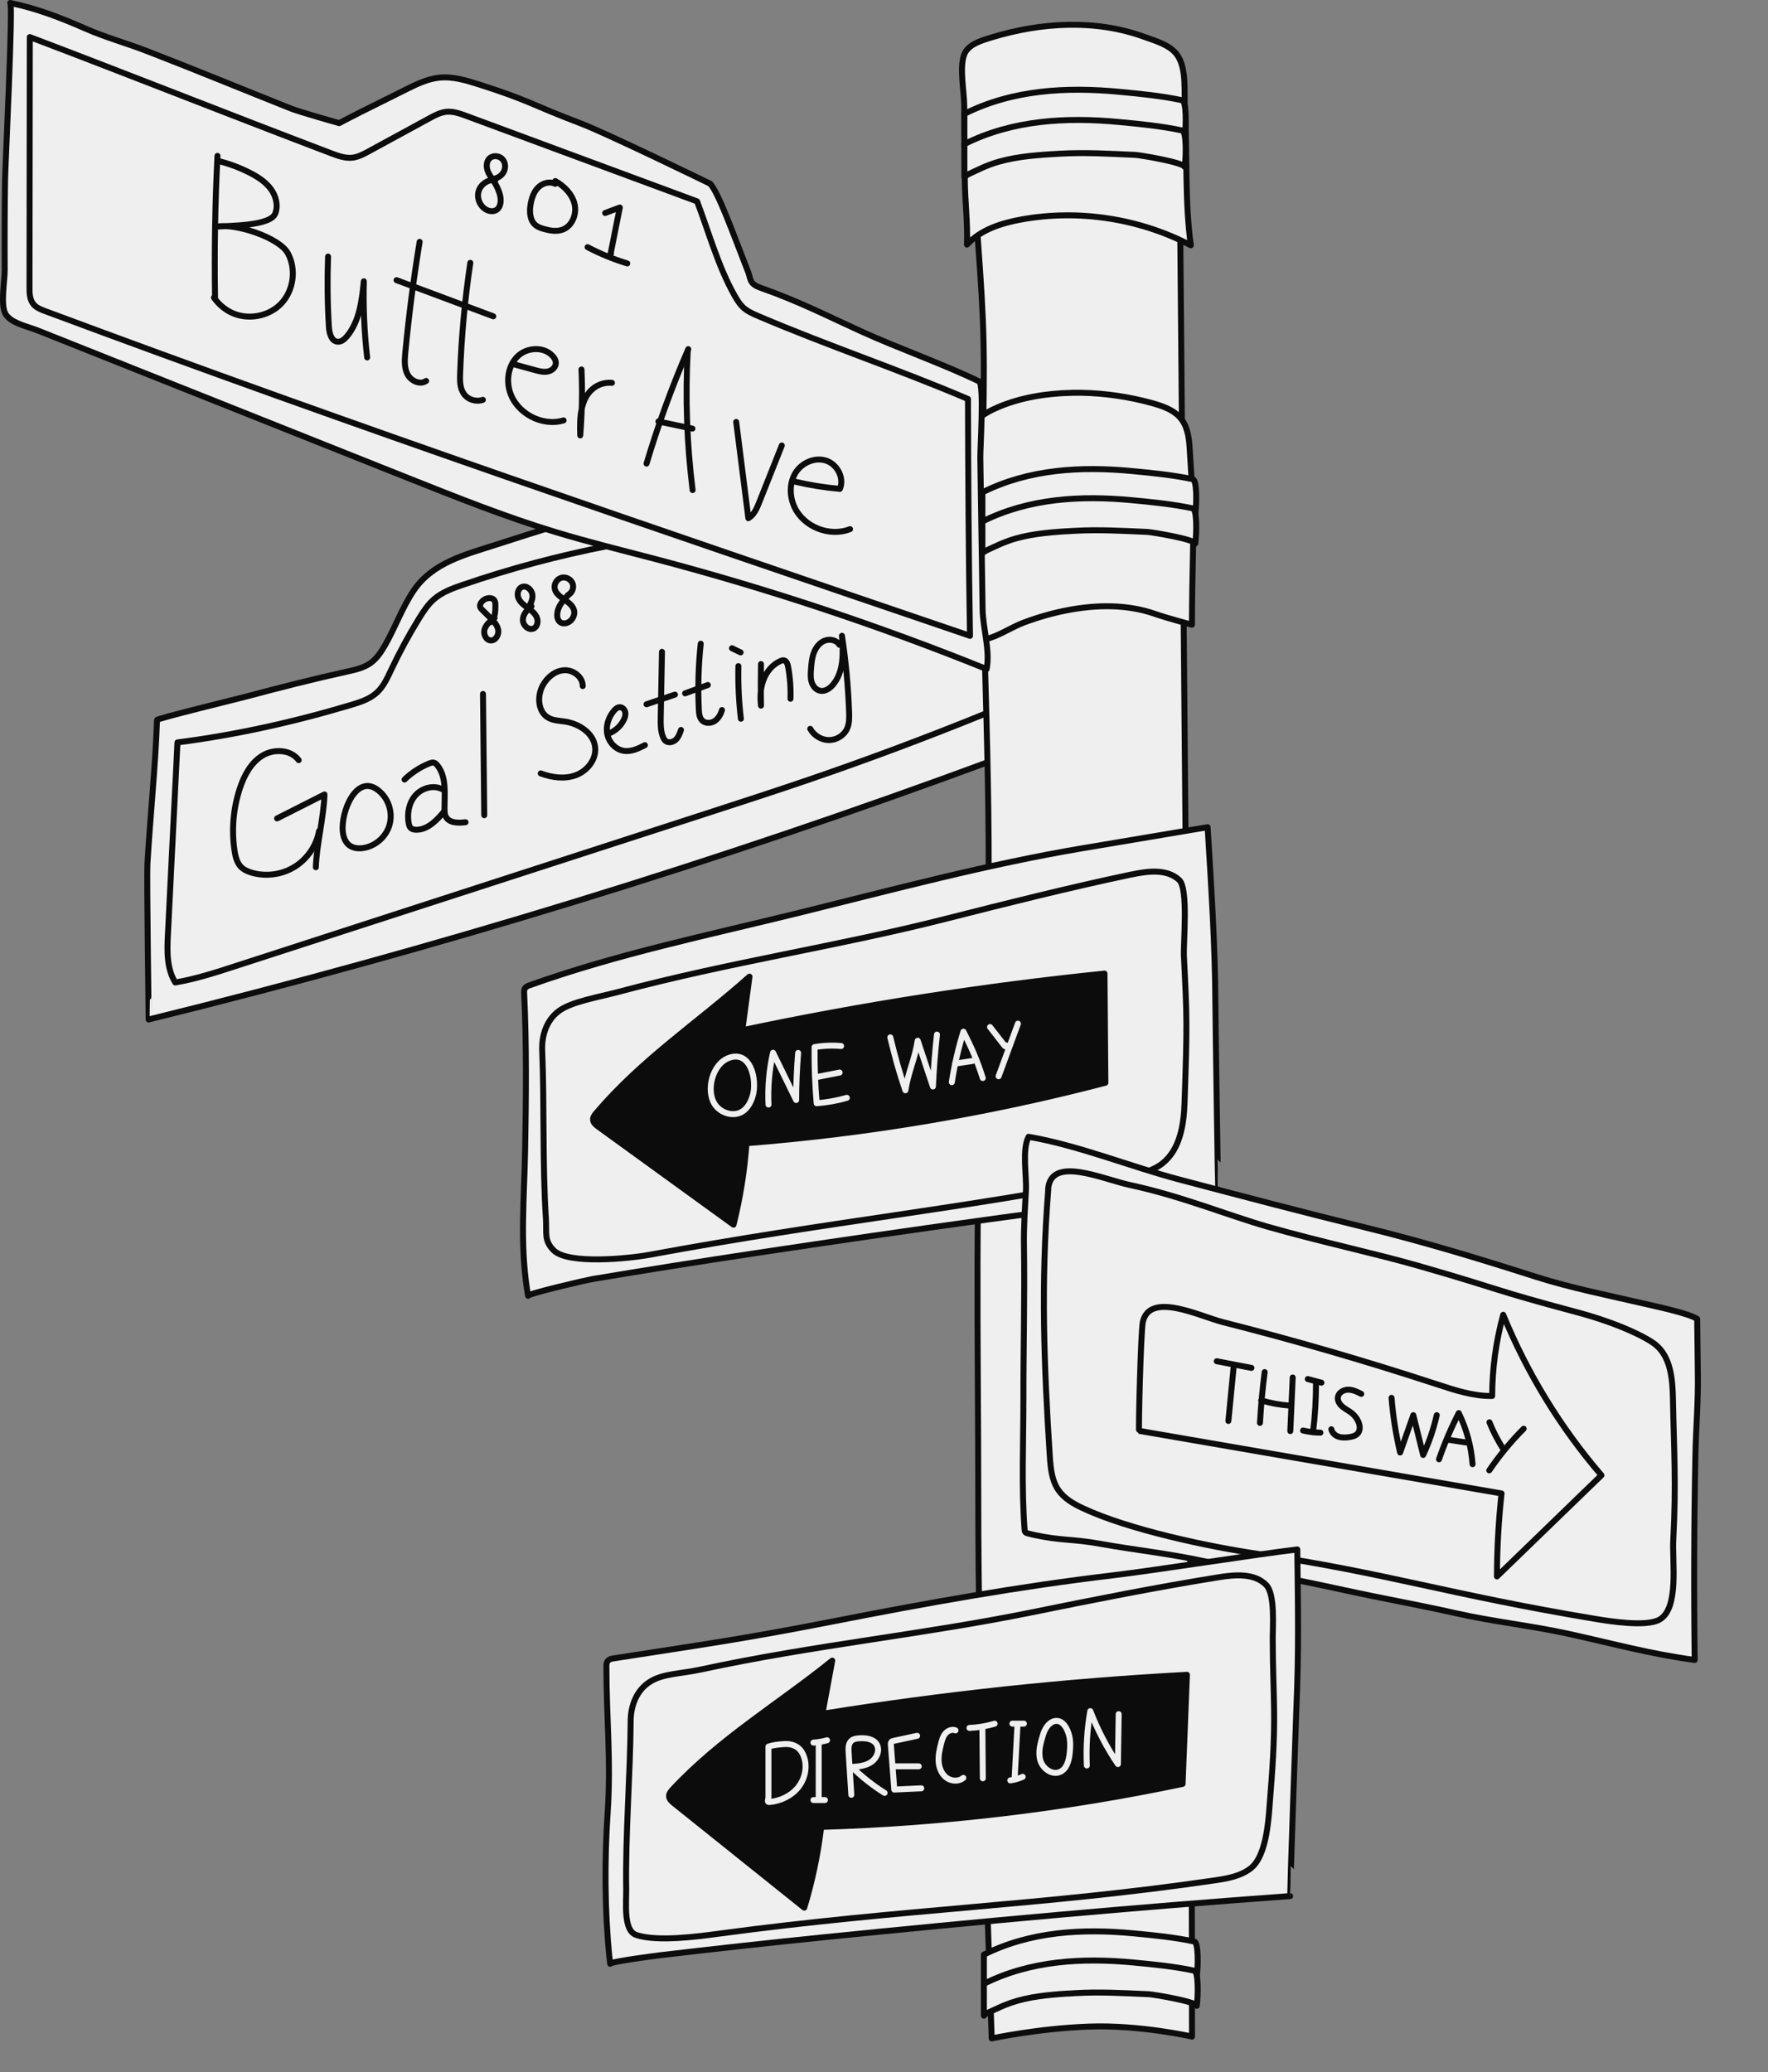 <svg width="465" height="545" viewBox="0 0 465 545" fill="none" xmlns="http://www.w3.org/2000/svg">
<rect x="0" y="0" width="465" height="545" fill="#808080" stroke="none"/>
<g clip-path="url(#clip0_5933_58488)">
<path d="M196.853 139.656C190.895 141.537 183.887 143.278 178.822 139.625C175.937 137.539 174.134 133.933 170.794 132.726C168.207 131.801 165.369 132.553 162.735 133.321C151.948 136.473 141.207 139.781 130.514 143.247C122.345 145.896 113.706 147.95 108.688 155.492C105.694 160.008 103.875 165.198 101.162 169.886C100.159 171.61 99.014 173.304 97.383 174.448C95.659 175.656 93.542 176.142 91.488 176.597C82.504 178.572 73.598 180.846 64.723 183.213C62.889 183.699 41.314 188.983 41.298 189.36C40.859 202.028 39.511 214.509 38.774 227.21C38.57 230.722 39.135 268.133 39.088 268.148C114.474 249.584 188.794 226.755 261.609 199.818C261.186 187.274 260.763 174.746 260.339 162.203C260.041 153.438 263.24 133.29 259.116 125.78C254.491 117.36 241.461 125.529 232.9 128.241L196.869 139.656H196.853Z" fill="#EFEFEF" stroke="#0C0C0C" stroke-width="1.568" stroke-linecap="round" stroke-linejoin="round"/>
<path d="M258.835 187.839C243.61 194.017 228.229 199.771 212.691 205.086C203.691 208.159 194.644 211.091 185.597 214.024C144.344 227.398 103.108 240.757 61.855 254.131C56.681 255.809 51.475 257.502 46.097 258.412C43.792 254.696 43.949 250.023 44.169 245.665C45 228.872 45.846 212.079 46.677 195.271C62.075 193.311 77.519 189.846 92.383 185.393C94.797 184.672 97.29 183.856 99.141 182.147C100.865 180.564 101.853 178.353 102.857 176.236C105.052 171.595 107.498 167.064 110.195 162.689C111.339 160.839 112.546 158.989 114.177 157.578C116.294 155.743 119.006 154.756 121.641 153.846C134.168 149.55 146.994 146.116 159.992 143.592" stroke="#0C0C0C" stroke-width="1.568" stroke-linecap="round" stroke-linejoin="round"/>
<path d="M260.825 536.141C259.257 486.954 257.297 441.766 257.297 394.556C257.297 353.115 256.247 310.687 258.834 269.528C261.515 226.865 258.959 184.154 258.269 141.475C258.003 124.431 259.022 107.513 258.693 90.501C258.363 73.411 256.356 56.399 255.745 39.324C255.51 32.927 255.463 26.529 255.776 20.132C255.917 17.341 255.243 15.46 258.065 14.472C260.119 13.751 265.294 15.162 267.567 15.35C281.694 16.495 295.915 16.855 310.09 16.432C309.917 16.432 312.739 312.584 312.786 340.446C312.896 409.404 313.508 466.712 313.508 535.67C313.508 535.67 299.898 532.55 286.429 533.036C272.961 533.522 260.825 536.156 260.825 536.156V536.141Z" fill="#EFEFEF" stroke="#0C0C0C" stroke-width="1.568" stroke-linecap="round" stroke-linejoin="round"/>
<path d="M281.899 103.311C288.358 103.186 294.865 104.001 300.714 105.428C308.789 107.404 312.301 109.16 312.85 117.297C313.477 126.752 314.026 136.207 313.759 145.677C313.649 149.801 313.492 159.459 313.492 164.32C313.492 164.32 306.891 162.564 303.771 161.466C296.386 158.879 288.264 159.051 280.676 160.51C276.85 161.247 273.087 162.328 269.449 163.677C265.812 165.025 262.613 167.377 259.022 168.177C255.432 168.976 256.169 167.659 256.169 163.865C256.184 150.004 256.075 136.16 255.51 122.315C255.165 113.675 253.974 110.712 262.582 107.059C268.43 104.581 275.141 103.452 281.883 103.327L281.899 103.311Z" fill="#EFEFEF" stroke="#0C0C0C" stroke-width="1.568" stroke-linecap="round" stroke-linejoin="round"/>
<path d="M254.319 64.332C257.956 60.397 263.381 58.672 268.665 57.716C283.718 55.003 299.632 57.449 313.195 64.521C311.58 52.84 312.285 40.562 311.627 28.725C311.392 24.491 312.191 18.063 309.604 14.441C307.707 11.791 303.944 10.787 301.043 9.721C288.123 4.986 273.745 5.88 260.779 9.847C258.239 10.631 254.585 11.618 253.566 14.425C252.312 17.875 253.566 23.989 253.597 27.674C253.645 34.212 253.707 40.766 253.754 47.305C253.801 53.075 254.538 58.531 254.319 64.317V64.332Z" fill="#EFEFEF" stroke="#0C0C0C" stroke-width="1.568" stroke-linecap="round" stroke-linejoin="round"/>
<path d="M1.992 83.289C3.748 85.186 7.464 85.939 9.972 86.942C39.575 98.733 69.194 110.54 98.796 122.33L107.686 125.874C120.293 130.891 132.914 135.924 145.897 139.876C154.709 142.557 163.662 144.752 172.568 147.088C202.108 154.881 231.161 164.539 259.494 175.985C260.45 171.031 258.506 165.276 258.428 160.165C258.334 153.517 258.224 146.869 258.13 140.221C258.036 133.573 257.926 126.924 257.832 120.276C257.801 118.113 258.867 100.975 257.534 100.332C248.456 95.911 236.085 91.52 226.755 87.271C217.426 83.022 210.292 79.338 200.383 75.825C199.489 75.512 198.564 75.167 197.921 74.461C197.216 73.677 197.169 72.533 196.777 71.561C192.543 60.726 189.015 50.817 186.789 48.324C186.789 48.324 159.71 35.106 152.576 32.394C139.484 27.423 139.296 26.451 125.953 22.202C122.566 21.12 119.038 20.054 115.51 20.43C112.374 20.759 109.474 22.186 106.651 23.597C102.669 25.589 98.671 27.58 94.688 29.556C92.462 30.669 89.216 32.394 89.216 32.394C89.216 32.394 78.821 29.462 76.531 28.552C62.608 23.002 52.73 18.894 38.744 13.469C33.209 11.32 27.847 9.894 22.343 7.463C15.993 4.672 9.486 2.164 2.697 0.784C3.481 0.941 1.396 43.306 1.333 47.305C1.223 55.223 1.192 63.125 1.239 71.043C1.239 73.85 0.142 79.902 1.349 82.379C1.506 82.709 1.725 83.022 1.992 83.289Z" fill="#EFEFEF" stroke="#0C0C0C" stroke-width="1.568" stroke-linecap="round" stroke-linejoin="round"/>
<path d="M255.118 167.236C172.817 139.186 93.338 112.217 11.884 81.831C10.755 81.407 9.563 80.953 8.81 80.027C7.791 78.804 7.744 77.064 7.76 75.465C7.791 53.561 7.823 31.657 7.838 9.752C34.07 19.709 60.913 30.371 87.129 40.327C88.916 41.001 90.782 41.691 92.695 41.472C94.216 41.299 95.596 40.547 96.944 39.825C102.275 36.925 107.622 34.008 112.953 31.108C114.364 30.34 115.838 29.555 117.453 29.399C119.225 29.242 120.965 29.869 122.627 30.481C142.869 37.975 163.111 45.47 183.338 52.965C186.411 61.055 188.919 70.165 193.184 77.707C193.796 78.773 194.423 79.839 195.285 80.702C196.493 81.878 198.06 82.552 199.613 83.21C217.534 90.862 236.663 97.275 254.585 104.942C254.647 126.517 254.757 145.677 255.118 167.252V167.236Z" stroke="#0C0C0C" stroke-width="1.568" stroke-linecap="round" stroke-linejoin="round"/>
<path d="M57.198 41.002C56.571 53.388 56.367 65.806 56.556 78.209C56.556 77.456 56.556 76.719 56.54 75.966" stroke="#0C0C0C" stroke-width="1.568" stroke-linecap="round" stroke-linejoin="round"/>
<path d="M86.282 67.484C86.063 73.646 86.126 79.824 86.502 85.986C86.596 87.632 87.161 89.764 88.807 89.874C89.779 89.953 90.61 89.216 91.237 88.479C94.53 84.543 95.173 79.103 95.69 73.991C95.518 80.671 95.8 87.366 96.568 94.014" stroke="#0C0C0C" stroke-width="1.568" stroke-linecap="round" stroke-linejoin="round"/>
<path d="M110.367 63.611C108.783 73.254 107.529 82.96 106.604 92.697C106.416 94.641 106.275 96.726 107.184 98.467C108.094 100.207 110.477 101.305 112.076 100.191" stroke="#0C0C0C" stroke-width="1.568" stroke-linecap="round" stroke-linejoin="round"/>
<path d="M123.694 69.13C122.252 78.805 121.358 88.557 121.013 98.325C120.951 100.128 120.935 102.057 121.97 103.547C123.036 105.115 125.215 105.804 127.003 105.162" stroke="#0C0C0C" stroke-width="1.568" stroke-linecap="round" stroke-linejoin="round"/>
<path d="M135.548 95.926L140.691 97.337C141.757 97.635 142.854 97.918 143.936 97.745C145.018 97.573 146.084 96.757 146.178 95.66C146.257 94.844 145.802 94.076 145.222 93.496C142.901 91.113 138.637 91.364 136.206 93.653C133.776 95.942 133.117 99.705 134.058 102.904C135.736 108.627 142.509 112.296 148.232 110.571" stroke="#0C0C0C" stroke-width="1.568" stroke-linecap="round" stroke-linejoin="round"/>
<path d="M152.935 97.181C153.202 102.966 153.077 108.752 152.606 114.522C152.418 109.944 152.606 104.581 156.338 101.932C157.671 100.991 159.333 100.536 160.948 100.693" stroke="#0C0C0C" stroke-width="1.568" stroke-linecap="round" stroke-linejoin="round"/>
<path d="M181.019 91.834C176.769 101.634 173.1 111.7 170.043 121.939" stroke="#0C0C0C" stroke-width="1.568" stroke-linecap="round" stroke-linejoin="round"/>
<path d="M193.625 110.979L196.824 136.301C198.313 135.438 199.05 133.729 199.677 132.13C201.653 127.144 203.644 122.158 205.62 117.172" stroke="#0C0C0C" stroke-width="1.568" stroke-linecap="round" stroke-linejoin="round"/>
<path d="M209.21 126.721C213.052 127.614 216.956 128.242 220.891 128.587C222.13 125.733 220.202 122.08 217.222 121.139C214.243 120.198 210.81 121.75 209.195 124.416C207.58 127.081 207.642 130.562 208.959 133.384C211.405 138.621 218.21 141.303 223.573 139.17" stroke="#0C0C0C" stroke-width="1.568" stroke-linecap="round" stroke-linejoin="round"/>
<path d="M180.877 92.398C180.219 104.566 180.658 116.796 182.163 128.9" stroke="#0C0C0C" stroke-width="1.568" stroke-linecap="round" stroke-linejoin="round"/>
<path d="M57.511 42.366C60.396 43.087 63.203 44.153 65.853 45.517C67.875 46.568 69.851 47.853 71.215 49.688C72.579 51.523 73.222 54.016 72.406 56.148C71.152 59.425 60.694 59.331 57.197 59.597C61.87 58.704 73.457 62.451 75.715 66.622C77.973 70.792 77.236 76.406 73.943 79.855C70.65 83.305 65.084 84.277 60.804 82.191C58.985 81.298 57.417 79.933 56.273 78.272" stroke="#0C0C0C" stroke-width="1.568" stroke-linecap="round" stroke-linejoin="round"/>
<path d="M104.298 73.693L129.745 83.195" stroke="#0C0C0C" stroke-width="1.568" stroke-linecap="round" stroke-linejoin="round"/>
<path d="M173.163 110.853L182.116 112.735" stroke="#0C0C0C" stroke-width="1.568" stroke-linecap="round" stroke-linejoin="round"/>
<path d="M78.553 199.928C76.452 197.09 71.984 196.902 68.973 198.767C65.963 200.633 64.207 203.973 63.094 207.328C61.353 212.581 60.867 218.257 61.682 223.729C61.918 225.297 62.31 226.943 63.423 228.056C64.191 228.809 65.21 229.248 66.245 229.546C69.993 230.628 74.195 230.048 77.519 227.978C80.843 225.908 83.226 222.412 83.916 218.57" stroke="#0C0C0C" stroke-width="1.568" stroke-linecap="round" stroke-linejoin="round"/>
<path d="M90.108 217.739C90.108 219.433 90.5 221.283 91.849 222.318C92.915 223.133 94.373 223.258 95.706 223.023C98.701 222.506 101.319 220.264 102.307 217.394C103.295 214.525 102.605 211.154 100.567 208.896C94.703 202.436 90.124 211.922 90.108 217.724V217.739Z" stroke="#0C0C0C" stroke-width="1.568" stroke-linecap="round" stroke-linejoin="round"/>
<path d="M106.4 205.039C108.282 203.205 110.54 201.747 112.97 200.774C113.299 200.649 113.66 200.524 114.005 200.571C114.444 200.649 114.773 200.978 115.055 201.323C117.501 204.412 116.906 208.802 116.906 212.754C116.906 213.459 116.937 214.18 117.251 214.792C118.129 216.501 120.527 216.501 122.44 216.266" stroke="#0C0C0C" stroke-width="1.568" stroke-linecap="round" stroke-linejoin="round"/>
<path d="M127.033 182.523C127.143 193.154 127.253 203.785 127.362 214.415" stroke="#0C0C0C" stroke-width="1.568" stroke-linecap="round" stroke-linejoin="round"/>
<path d="M72.878 215.262C77.033 213.161 81.188 211.06 85.343 208.959C85.202 214.588 83.226 222.475 83.07 228.103" stroke="#0C0C0C" stroke-width="1.568" stroke-linecap="round" stroke-linejoin="round"/>
<path d="M116.23 207.532C113.894 206.403 110.9 207.281 109.206 209.257C107.513 211.233 107.027 214.023 107.497 216.579C107.575 216.971 107.67 217.379 107.936 217.677C108.344 218.147 109.018 218.273 109.645 218.241C112.656 218.147 114.96 215.638 116.905 213.334" stroke="#0C0C0C" stroke-width="1.568" stroke-linecap="round" stroke-linejoin="round"/>
<path d="M153.266 180.454C153.281 178.055 150.788 176.158 148.405 176.283C146.022 176.409 143.936 178.133 142.776 180.234C141.208 183.057 141.428 187.243 144.25 188.811C145.551 189.532 147.104 189.564 148.577 189.783C152.293 190.332 156.135 192.825 156.527 196.557C156.872 199.708 154.489 202.734 151.525 203.863C148.562 204.992 145.191 204.537 142.212 203.424" stroke="#0C0C0C" stroke-width="1.568" stroke-linecap="round" stroke-linejoin="round"/>
<path d="M129.041 47.117C130.327 47.117 131.628 46.536 132.334 45.455C133.039 44.373 133.024 42.836 132.161 41.88C131.299 40.923 129.653 40.766 128.728 41.676C127.896 42.491 127.865 43.871 128.273 44.968C128.68 46.066 129.433 46.991 130.06 47.979C130.625 48.888 131.079 49.86 131.393 50.88C131.895 52.463 131.863 54.58 130.374 55.333C129.574 55.724 128.586 55.552 127.818 55.113C126.172 54.172 125.325 52.024 125.905 50.221C126.485 48.418 128.414 47.148 130.295 47.336" stroke="#0C0C0C" stroke-width="1.568" stroke-linecap="round" stroke-linejoin="round"/>
<path d="M146.022 48.355C144.58 47.603 142.714 48.151 141.554 49.296C140.393 50.441 139.86 52.071 139.562 53.671C139.202 55.646 139.327 57.998 140.895 59.252C141.522 59.754 142.306 60.021 143.074 60.225C144.658 60.679 146.383 60.977 147.935 60.413C150.491 59.488 151.745 56.336 151.118 53.686C150.491 51.036 148.405 48.951 146.054 47.618" stroke="#0C0C0C" stroke-width="1.568" stroke-linecap="round" stroke-linejoin="round"/>
<path d="M159.16 56.022L163.017 54.58C162.202 58.672 161.387 62.78 160.571 66.873C160.618 66.81 160.665 66.731 160.712 66.669" stroke="#0C0C0C" stroke-width="1.568" stroke-linecap="round" stroke-linejoin="round"/>
<path d="M154.535 65.007C157.875 66.763 161.371 68.189 164.978 69.287" stroke="#0C0C0C" stroke-width="1.568" stroke-linecap="round" stroke-linejoin="round"/>
<path d="M129.135 163.614C130.233 162.548 130.296 160.823 130.296 159.287C130.296 158.863 130.296 158.409 130.092 158.032C129.496 156.903 127.693 157.217 126.83 158.142C126.407 158.581 126.093 159.24 126.344 159.788C126.438 160.008 126.611 160.18 126.783 160.353C127.489 161.043 128.179 161.748 128.884 162.438C129.809 163.363 130.797 164.367 131.032 165.668C131.268 166.97 130.343 168.537 129.041 168.443C127.724 168.349 127.05 166.656 127.473 165.417C127.897 164.179 129.01 163.316 130.076 162.532" stroke="#0C0C0C" stroke-width="1.568" stroke-linecap="round" stroke-linejoin="round"/>
<path d="M138.777 160.118C139.482 159.004 140.172 157.75 140.031 156.449C139.89 155.147 138.526 153.909 137.303 154.379C136.221 154.802 135.907 156.276 136.362 157.342C136.817 158.409 137.773 159.146 138.714 159.82C139.655 160.494 140.627 161.215 141.129 162.266C141.63 163.316 141.411 164.79 140.376 165.292C139.075 165.935 137.491 164.492 137.522 163.034C137.554 161.576 138.62 160.353 139.78 159.475" stroke="#0C0C0C" stroke-width="1.568" stroke-linecap="round" stroke-linejoin="round"/>
<path d="M149.283 156.574C150.396 156.088 151.008 154.708 150.631 153.564C150.255 152.419 148.938 151.667 147.762 151.933C146.586 152.2 145.724 153.438 145.865 154.646C146.194 157.248 150.13 157.876 150.929 160.369C151.431 161.921 150.224 163.771 148.609 163.944C148.232 163.991 147.856 163.944 147.527 163.771C146.774 163.379 146.508 162.438 146.555 161.592C146.664 159.287 148.468 157.452 150.145 155.869" stroke="#0C0C0C" stroke-width="1.568" stroke-linecap="round" stroke-linejoin="round"/>
<path d="M160.557 192.746C162.063 192.056 163.317 190.833 164.054 189.36C164.367 188.732 164.587 188.027 164.446 187.337C164.305 186.647 163.74 186.02 163.035 186.004C162.408 186.004 161.874 186.459 161.467 186.945C160.04 188.638 159.272 190.943 159.726 193.123C160.181 195.302 161.969 197.199 164.148 197.497C166.061 197.764 167.911 196.87 169.62 195.992" stroke="#0C0C0C" stroke-width="1.568" stroke-linecap="round" stroke-linejoin="round"/>
<path d="M170.043 185.236L177.522 182.696" stroke="#0C0C0C" stroke-width="1.568" stroke-linecap="round" stroke-linejoin="round"/>
<path d="M174.103 171.438L173.774 188.654C173.743 190.411 173.711 192.229 174.385 193.86C174.542 194.252 174.746 194.628 175.075 194.895C175.844 195.506 177.035 195.224 177.741 194.55C178.446 193.876 178.791 192.919 179.105 191.994" stroke="#0C0C0C" stroke-width="1.568" stroke-linecap="round" stroke-linejoin="round"/>
<path d="M180.187 182.366L186.176 180.171" stroke="#0C0C0C" stroke-width="1.568" stroke-linecap="round" stroke-linejoin="round"/>
<path d="M184.296 169.306C183.684 175.06 183.527 180.846 183.794 186.616C183.841 187.651 183.951 188.795 184.688 189.517C185.534 190.332 186.977 190.285 187.965 189.642C188.952 188.999 189.548 187.886 189.893 186.757" stroke="#0C0C0C" stroke-width="1.568" stroke-linecap="round" stroke-linejoin="round"/>
<path d="M194.205 175.201C194.095 179.827 194.315 184.452 194.864 189.046" stroke="#0C0C0C" stroke-width="1.568" stroke-linecap="round" stroke-linejoin="round"/>
<path d="M200.147 174.668C200.084 178.306 200.084 181.959 200.147 185.597C199.881 183.323 199.99 180.971 200.806 178.823C201.621 176.675 203.173 174.762 205.29 173.853C205.572 173.728 205.87 173.633 206.168 173.681C206.858 173.806 207.124 174.621 207.266 175.296C207.783 178.102 208.003 180.956 207.908 183.794" stroke="#0C0C0C" stroke-width="1.568" stroke-linecap="round" stroke-linejoin="round"/>
<path d="M220.782 169.588C220.013 168.349 218.257 167.973 216.893 168.506C215.529 169.039 214.572 170.309 214.055 171.673C213.538 173.037 213.412 174.511 213.302 175.969C213.208 177.114 213.13 178.274 213.459 179.372C213.789 180.469 214.62 181.488 215.748 181.692C217.018 181.927 218.257 181.081 219.088 180.093C221.973 176.659 221.785 171.689 221.44 167.22C222.459 173.868 223.086 180.595 223.322 187.321C223.369 188.779 223.4 190.316 222.788 191.649C221.973 193.467 219.982 194.675 217.991 194.659C215.999 194.643 214.071 193.436 213.099 191.696" stroke="#0C0C0C" stroke-width="1.568" stroke-linecap="round" stroke-linejoin="round"/>
<path d="M192.512 170.498L194.785 171.595" stroke="#0C0C0C" stroke-width="1.568" stroke-linecap="round" stroke-linejoin="round"/>
<path d="M138.606 339.082C138.7 339.662 138.794 340.242 138.888 340.822C138.794 340.274 154.097 336.714 155.65 336.448C169.871 334.065 184.092 331.807 198.344 329.659C238.954 323.544 279.658 317.805 320.393 312.882C320.33 312.882 319.671 267.913 319.656 263.852C319.577 248.346 318.543 232.948 317.617 217.567C306.595 219.417 295.572 221.283 284.55 223.133C259.792 227.304 234.956 233.968 210.527 240.004C186.632 245.9 162.376 250.886 139.296 259.149C138.826 259.321 138.324 259.525 138.057 259.948C137.822 260.34 137.838 260.811 137.853 261.265C138.512 275.079 138.355 288.908 138.104 302.737C137.869 315.108 136.756 326.852 138.606 339.098V339.082Z" fill="#EFEFEF" stroke="#0C0C0C" stroke-width="1.568" stroke-linecap="round" stroke-linejoin="round"/>
<path d="M156.842 292.718C156.403 293.236 155.933 293.847 155.98 294.521C156.027 295.321 156.732 295.901 157.391 296.371C169.229 304.948 181.082 313.54 192.92 322.117C194.677 315.093 195.821 307.911 196.339 300.683C228.183 298.19 259.809 292.859 290.728 284.784C290.65 275.22 290.572 265.64 290.493 256.075C258.507 259.352 226.678 264.323 195.225 270.971C195.868 266.267 196.495 261.579 197.122 256.875C183.591 268.948 168.821 278.607 156.858 292.718H156.842Z" fill="#0C0C0C" stroke="#0C0C0C" stroke-width="1.568" stroke-linecap="round" stroke-linejoin="round"/>
<path d="M297.595 230.017C301.891 229.107 306.971 228.449 310.154 231.475C312.6 233.795 311.204 248.032 311.377 251.403C312.192 267.804 312.255 269.121 311.549 290.037C311.361 295.839 310.342 302.283 305.826 305.92C303.223 308.021 299.805 308.758 296.513 309.417C251.638 318.213 219.699 321.035 170.748 330.051C165.464 331.023 149.503 332.654 145.646 328.891C142.996 326.304 143.827 324.187 143.576 320.487C142.651 306.312 143.184 290.335 142.604 276.239C142.447 272.445 143.686 268.321 147.041 265.875C150.397 263.429 157.233 262.332 162.705 260.874C192.245 252.987 220.389 248.895 248.926 241.619C265.091 237.511 281.272 233.45 297.595 230.001V230.017Z" stroke="#0C0C0C" stroke-width="1.568" stroke-linecap="round" stroke-linejoin="round"/>
<path d="M187.995 290.445C189.485 292.718 192.778 293.816 195.114 292.436C196.603 291.558 197.481 289.896 197.968 288.234C199.191 284.063 197.434 276.161 191.711 278.246C187.353 279.83 185.612 286.791 187.995 290.445Z" stroke="#EFEFEF" stroke-width="1.568" stroke-linecap="round" stroke-linejoin="round"/>
<path d="M202.122 290.523C201.903 285.961 202.31 281.351 203.314 276.898C205.337 281.037 207.375 285.192 209.397 289.332C209.397 285.192 209.586 281.069 209.915 276.945" stroke="#EFEFEF" stroke-width="1.568" stroke-linecap="round" stroke-linejoin="round"/>
<path d="M221.219 275.126C218.899 274.922 216.547 275.016 214.242 275.408C214.195 280.331 214.367 285.255 214.791 290.178C217.472 289.974 220.137 289.504 222.724 288.751" stroke="#EFEFEF" stroke-width="1.568" stroke-linecap="round" stroke-linejoin="round"/>
<path d="M234.155 272.852C235.504 278.325 236.319 281.429 238.122 286.76C238.953 281.649 240.537 278.842 241.368 273.73C242.701 277.744 244.033 281.758 245.366 285.772C245.57 281.21 245.93 276.662 246.432 272.115" stroke="#EFEFEF" stroke-width="1.568" stroke-linecap="round" stroke-linejoin="round"/>
<path d="M250.337 284.643C251.027 280.143 252.046 275.706 253.394 271.363C255.558 275.596 257.048 279.015 258.475 283.546" stroke="#EFEFEF" stroke-width="1.568" stroke-linecap="round" stroke-linejoin="round"/>
<path d="M260.388 270.14L264.166 274.985C264.292 275.142 264.464 275.314 264.652 275.236C264.841 275.157 264.59 274.812 264.527 275.001" stroke="#EFEFEF" stroke-width="1.568" stroke-linecap="round" stroke-linejoin="round"/>
<path d="M267.725 269.246C266.031 273.856 264.338 278.466 262.645 283.075" stroke="#EFEFEF" stroke-width="1.568" stroke-linecap="round" stroke-linejoin="round"/>
<path d="M251.229 279.751L255.792 279.061" stroke="#EFEFEF" stroke-width="1.568" stroke-linecap="round" stroke-linejoin="round"/>
<path d="M214.775 283.295L220.828 282.103" stroke="#EFEFEF" stroke-width="1.568" stroke-linecap="round" stroke-linejoin="round"/>
<path d="M272.006 403.723C279.109 405.275 282.041 404.726 289.316 406.043C298.693 407.736 307.175 408.536 317.649 410.825C328.123 413.114 339.506 415.168 353.868 418.304C363.684 420.452 373.107 422.099 382.875 424.31C392.91 426.583 402.616 427.54 412.697 429.766C424.912 432.463 433.833 434.987 445.718 436.602C445.483 418.634 445.546 400.681 445.906 382.712C446.047 375.688 446.659 368.616 446.549 361.67C446.486 357.594 446.377 346.9 446.377 346.9C443.931 345.364 435.793 343.686 432.751 342.965C423.061 340.707 413.246 338.794 403.776 335.768C389.21 331.096 374.001 326.502 359.325 322.911C342.924 318.897 326.602 314.585 310.28 310.273C297.203 306.824 283.829 301.305 270.532 299C268.761 302.277 270.031 309.223 269.827 313.096C269.576 317.909 269.231 322.707 269.309 327.536C269.529 341.021 269.153 354.536 269.168 368.021C269.168 379.451 268.635 390.912 269.466 402.249C269.482 402.515 269.513 402.813 269.701 403.017C269.858 403.189 270.125 403.268 270.36 403.331C270.893 403.472 271.442 403.597 271.975 403.723H272.006Z" fill="#EFEFEF" stroke="#0C0C0C" stroke-width="1.568" stroke-linecap="round" stroke-linejoin="round"/>
<path d="M299.602 376.347C331.369 381.834 363.151 387.322 394.917 392.81C394.133 400.054 393.725 407.345 393.71 414.636C402.867 405.761 412.039 396.886 421.196 388.028C410.393 375.453 401.644 361.153 395.356 345.819C393.459 352.765 392.471 359.977 392.455 367.174C387.469 367.252 382.624 365.637 377.889 364.085C359.309 358.002 340.525 352.545 321.569 347.732C315.532 346.195 302.424 339.61 300.574 347.7C300.057 349.942 299.383 376.299 299.602 376.347V376.347Z" stroke="#0C0C0C" stroke-width="1.568" stroke-linecap="round" stroke-linejoin="round"/>
<path d="M275.707 312.798C273.716 337.712 274.609 359.554 276.099 382.885C276.303 386.005 276.585 389.282 278.325 391.853C279.846 394.095 282.292 395.522 284.738 396.667C296.811 402.343 317.837 406.796 331.024 408.74C364.86 413.757 380.774 419.324 419.283 425.752C423.218 426.411 433.049 427.994 436.499 425.972C441.657 422.961 439.776 410.919 440.089 404.946C440.873 390.285 440.262 381.474 439.995 367.864C439.901 362.721 439.4 356.904 435.417 353.674C432.987 351.714 425.492 348.014 414.877 345.176C391.593 338.951 395.936 339.516 373.201 332.977C361.975 329.747 346.891 326.517 333.438 322.66C322.855 319.618 310.405 314.507 297.25 311.7C289.975 310.148 276.381 303.814 275.66 312.798H275.707Z" stroke="#0C0C0C" stroke-width="1.568" stroke-linecap="round" stroke-linejoin="round"/>
<path d="M365.989 367.66C366.366 372.505 367.134 377.318 368.247 382.038C369.407 378.761 370.552 375.499 371.712 372.222C372.575 375.703 373.437 379.2 374.299 382.681C375.867 379.341 377.059 375.829 377.874 372.222" stroke="#0C0C0C" stroke-width="1.568" stroke-linecap="round" stroke-linejoin="round"/>
<path d="M378.47 383.825C379.912 379.655 381.653 375.594 383.66 371.674C385.714 375.86 386.952 380.454 387.297 385.111" stroke="#0C0C0C" stroke-width="1.568" stroke-linecap="round" stroke-linejoin="round"/>
<path d="M391.734 374.088C392.738 376.597 393.992 378.996 395.466 381.27" stroke="#0C0C0C" stroke-width="1.568" stroke-linecap="round" stroke-linejoin="round"/>
<path d="M400.734 375.782C397.394 379.137 394.352 382.822 391.687 386.742" stroke="#0C0C0C" stroke-width="1.568" stroke-linecap="round" stroke-linejoin="round"/>
<path d="M380.993 378.698L385.509 379.388" stroke="#0C0C0C" stroke-width="1.568" stroke-linecap="round" stroke-linejoin="round"/>
<path d="M320.017 358.033L329.142 359.789" stroke="#0C0C0C" stroke-width="1.568" stroke-linecap="round" stroke-linejoin="round"/>
<path d="M332.622 360.886C332.042 365.324 331.635 369.777 331.384 374.245" stroke="#0C0C0C" stroke-width="1.568" stroke-linecap="round" stroke-linejoin="round"/>
<path d="M339.991 362.313L339.364 376.409" stroke="#0C0C0C" stroke-width="1.568" stroke-linecap="round" stroke-linejoin="round"/>
<path d="M346.124 363.74C346.124 368.052 345.873 372.379 345.34 376.66" stroke="#0C0C0C" stroke-width="1.568" stroke-linecap="round" stroke-linejoin="round"/>
<path d="M358.023 366.625C356.941 366.076 355.813 365.512 354.59 365.512C353.367 365.512 352.065 366.28 351.877 367.472C351.72 368.444 352.347 369.4 353.116 370.027C353.884 370.655 354.793 371.078 355.562 371.705C356.299 372.301 356.879 373.069 357.255 373.916C357.678 374.888 357.82 376.095 357.177 376.926C356.628 377.648 355.671 377.883 354.778 378.008C353.853 378.134 352.881 378.165 352.002 377.867C351.124 377.569 350.325 376.832 350.152 375.923" stroke="#0C0C0C" stroke-width="1.568" stroke-linecap="round" stroke-linejoin="round"/>
<path d="M324.47 359.444L323.074 373.743" stroke="#0C0C0C" stroke-width="1.568" stroke-linecap="round" stroke-linejoin="round"/>
<path d="M331.729 368.334C334.143 369.055 336.636 369.51 339.161 369.698" stroke="#0C0C0C" stroke-width="1.568" stroke-linecap="round" stroke-linejoin="round"/>
<path d="M343.958 362.721L347.549 363.677" stroke="#0C0C0C" stroke-width="1.568" stroke-linecap="round" stroke-linejoin="round"/>
<path d="M342.721 376.268C344.21 376.613 345.747 376.801 347.283 376.817" stroke="#0C0C0C" stroke-width="1.568" stroke-linecap="round" stroke-linejoin="round"/>
<path d="M280.771 516.698C281.476 516.651 282.166 516.62 282.856 516.573C289.316 516.196 295.682 516.573 302.126 516.855C303.318 516.902 314.434 518.752 314.764 519.897C315.14 516.949 315.203 510.897 314.105 510.662C308.868 509.548 303.459 509.015 298.128 508.514C284.706 507.244 271.018 507.981 258.772 514.111C258.772 514.111 258.772 515.287 258.772 522.5C258.772 522.092 261.877 520.791 262.316 520.587C263.476 520.022 264.668 519.536 265.875 519.113C270.595 517.482 275.769 517.012 280.771 516.683V516.698Z" fill="#EFEFEF" stroke="#0C0C0C" stroke-width="1.568" stroke-linecap="round" stroke-linejoin="round"/>
<path d="M280.771 524.365C281.476 524.318 282.166 524.287 282.856 524.24C289.316 523.863 295.682 524.24 302.126 524.522C303.318 524.569 314.434 526.419 314.764 527.564C315.14 524.616 315.203 518.564 314.105 518.329C308.868 517.215 303.459 516.682 298.128 516.181C284.706 514.911 271.018 515.647 258.772 521.778C258.772 521.778 258.772 522.954 258.772 530.167C258.772 529.759 261.877 528.458 262.316 528.254C263.476 527.689 264.668 527.203 265.875 526.78C270.595 525.149 275.769 524.679 280.771 524.35V524.365Z" fill="#EFEFEF" stroke="#0C0C0C" stroke-width="1.568" stroke-linecap="round" stroke-linejoin="round"/>
<path d="M280.378 132.083C281.084 132.036 281.774 132.005 282.463 131.958C288.923 131.581 295.289 131.958 301.733 132.24C302.925 132.287 314.042 134.137 314.371 135.282C314.747 132.334 314.81 126.282 313.712 126.046C308.475 124.933 303.066 124.4 297.735 123.898C284.314 122.628 270.625 123.365 258.38 129.496C258.38 129.496 258.38 130.672 258.38 137.884C258.38 137.477 261.484 136.175 261.923 135.971C263.084 135.407 264.275 134.921 265.483 134.498C270.202 132.867 275.376 132.397 280.378 132.067V132.083Z" fill="#EFEFEF" stroke="#0C0C0C" stroke-width="1.568" stroke-linecap="round" stroke-linejoin="round"/>
<path d="M280.378 139.75C281.084 139.703 281.774 139.672 282.463 139.625C288.923 139.248 295.289 139.625 301.733 139.907C302.925 139.954 314.042 141.804 314.371 142.949C314.747 140.001 314.81 133.949 313.712 133.714C308.475 132.6 303.066 132.067 297.735 131.566C284.314 130.296 270.625 131.032 258.38 137.163C258.38 137.163 258.38 138.339 258.38 145.552C258.38 145.144 261.484 143.843 261.923 143.639C263.084 143.074 264.275 142.588 265.483 142.165C270.202 140.534 275.376 140.064 280.378 139.735V139.75Z" fill="#EFEFEF" stroke="#0C0C0C" stroke-width="1.568" stroke-linecap="round" stroke-linejoin="round"/>
<path d="M276.427 32.613C277.148 32.566 277.869 32.519 278.575 32.488C285.27 32.096 291.839 32.488 298.519 32.785C299.758 32.833 311.266 34.745 311.595 35.953C311.987 32.895 312.05 26.623 310.921 26.373C305.496 25.212 299.899 24.664 294.38 24.146C280.488 22.829 266.313 23.582 253.645 29.948C253.645 29.948 253.645 31.171 253.645 38.65C253.645 38.242 256.859 36.878 257.313 36.658C258.505 36.078 259.744 35.561 260.998 35.122C265.874 33.444 271.237 32.942 276.427 32.613Z" fill="#EFEFEF" stroke="#0C0C0C" stroke-width="1.568" stroke-linecap="round" stroke-linejoin="round"/>
<path d="M276.427 40.563C277.148 40.516 277.869 40.469 278.575 40.437C285.27 40.045 291.839 40.437 298.519 40.735C299.758 40.782 311.266 42.695 311.595 43.902C311.987 40.845 312.05 34.573 310.921 34.322C305.496 33.162 299.899 32.613 294.38 32.096C280.488 30.779 266.313 31.531 253.645 37.897C253.645 37.897 253.645 39.12 253.645 46.599C253.645 46.192 256.859 44.828 257.313 44.608C258.505 44.028 259.744 43.51 260.998 43.071C265.874 41.394 271.237 40.892 276.427 40.563Z" fill="#EFEFEF" stroke="#0C0C0C" stroke-width="1.568" stroke-linecap="round" stroke-linejoin="round"/>
<path d="M160.289 514.769C160.352 515.349 160.415 515.93 160.493 516.525C160.431 515.977 172.049 514.456 173.633 514.268C187.948 512.574 202.279 511.006 216.61 509.548C257.47 505.409 298.409 501.661 339.317 498.714C339.254 498.714 340.775 453.761 340.947 449.7C341.621 434.209 341.386 422.951 341.198 407.538C330.097 408.855 303.818 413.026 292.717 414.343C267.787 417.306 243.876 421.602 219.181 426.447C195.019 431.183 184.906 432.515 161.026 436.247C160.525 436.325 160.039 436.576 159.756 436.984C159.505 437.36 159.49 437.846 159.49 438.285C159.49 452.115 160.744 462.949 159.819 476.747C158.988 489.086 159.035 502.43 160.274 514.754L160.289 514.769Z" fill="#EFEFEF" stroke="#0C0C0C" stroke-width="1.568" stroke-linecap="round" stroke-linejoin="round"/>
<path d="M176.925 470.647C176.455 471.149 175.969 471.729 175.969 472.404C175.969 473.203 176.659 473.815 177.286 474.316C188.7 483.458 200.115 492.614 211.53 501.755C213.631 494.825 215.12 487.707 215.983 480.51C247.921 479.553 279.766 475.775 311.031 469.205C311.407 459.641 311.799 450.076 312.175 440.512C280.064 442.236 248.047 445.655 216.296 450.766C217.158 446.109 218.021 441.437 218.883 436.78C204.772 448.179 189.563 457.1 176.925 470.632V470.647Z" fill="#0C0C0C" stroke="#0C0C0C" stroke-width="1.568" stroke-linecap="round" stroke-linejoin="round"/>
<path d="M320.564 414.845C324.907 414.155 330.003 413.731 333.045 416.914C335.366 419.36 334.738 427.451 334.738 430.822C334.77 447.238 335.867 451.001 334.143 471.855C333.672 477.641 333.421 488.161 328.733 491.58C326.021 493.555 322.587 494.135 319.263 494.606C274.012 501.222 238.342 501.991 189.014 508.607C183.683 509.329 172.88 510.787 167.377 508.952C163.865 507.792 164.758 500.517 164.696 496.801C164.46 482.595 165.777 466.665 165.872 452.554C165.903 448.744 167.33 444.698 170.811 442.425C174.291 440.151 178.807 440.308 184.326 439.116C214.211 432.672 242.528 429.944 271.378 424.08C287.716 420.756 304.085 417.495 320.549 414.845H320.564Z" stroke="#0C0C0C" stroke-width="1.568" stroke-linecap="round" stroke-linejoin="round"/>
<path d="M254.979 454.482C257.221 454.388 259.447 454.012 261.595 453.369" stroke="#EFEFEF" stroke-width="1.568" stroke-linecap="round" stroke-linejoin="round"/>
<path d="M266.267 453.354H269.293" stroke="#EFEFEF" stroke-width="1.568" stroke-linecap="round" stroke-linejoin="round"/>
<path d="M202.107 472.623C202.107 468.217 202.107 463.811 202.107 459.405C203.44 458.935 204.772 458.841 206.184 458.731C207.595 458.621 209.084 458.951 210.119 459.907C210.652 460.393 211.044 461.036 211.311 461.71C212.44 464.423 211.813 467.7 210.009 470.005C208.206 472.31 205.337 473.689 202.405 473.972C201.621 474.05 202.107 473.391 202.107 472.607V472.623Z" stroke="#EFEFEF" stroke-width="1.568" stroke-linecap="round" stroke-linejoin="round"/>
<path d="M213.944 458.339C215.152 458.261 216.343 458.057 217.519 457.728" stroke="#EFEFEF" stroke-width="1.568" stroke-linecap="round" stroke-linejoin="round"/>
<path d="M213.944 473.454H216.97" stroke="#EFEFEF" stroke-width="1.568" stroke-linecap="round" stroke-linejoin="round"/>
<path d="M223.902 472.074L223.196 460.895C223.134 459.829 223.118 458.59 223.918 457.869C224.466 457.367 225.266 457.257 226.003 457.21C227.681 457.101 229.625 457.32 230.534 458.731C231.506 460.237 230.66 462.385 229.186 463.419C227.712 464.454 225.815 464.642 224.027 464.752C226.646 467.324 229.531 469.613 232.651 471.573" stroke="#EFEFEF" stroke-width="1.568" stroke-linecap="round" stroke-linejoin="round"/>
<path d="M241.212 456.552L235.034 457.885C234.846 457.932 234.642 457.979 234.501 458.104C234.281 458.324 234.281 458.684 234.313 458.998C234.611 462.902 234.909 466.806 235.206 470.695C237.574 470.585 239.942 470.475 242.309 470.365" stroke="#EFEFEF" stroke-width="1.568" stroke-linecap="round" stroke-linejoin="round"/>
<path d="M251.308 455.125C250.415 454.733 249.317 455.188 248.674 455.925C248.031 456.662 247.749 457.649 247.514 458.606C247.106 460.158 246.761 461.757 246.871 463.357C246.981 464.956 247.639 466.587 248.91 467.559C250.18 468.531 252.139 468.672 253.362 467.621" stroke="#EFEFEF" stroke-width="1.568" stroke-linecap="round" stroke-linejoin="round"/>
<path d="M265.718 468.28C266.847 468.123 267.944 467.81 268.979 467.339" stroke="#EFEFEF" stroke-width="1.568" stroke-linecap="round" stroke-linejoin="round"/>
<path d="M274.326 456.285C273.652 458.465 272.993 460.785 273.605 462.965C274.216 465.144 276.678 466.979 278.763 466.069C280.551 465.301 281.131 463.09 281.335 461.161C281.523 459.405 281.586 457.602 281.037 455.925C279.438 451.017 275.659 451.958 274.326 456.27V456.285Z" stroke="#EFEFEF" stroke-width="1.568" stroke-linecap="round" stroke-linejoin="round"/>
<path d="M285.851 464.36C285.631 459.578 285.929 454.78 286.76 450.061C288.642 454.953 291.088 459.641 294.02 463.984C294.083 459.609 294.161 455.235 294.224 450.86" stroke="#EFEFEF" stroke-width="1.568" stroke-linecap="round" stroke-linejoin="round"/>
<path d="M215.325 458.308V472.905" stroke="#EFEFEF" stroke-width="1.568" stroke-linecap="round" stroke-linejoin="round"/>
<path d="M258.381 454.843L258.491 467.731" stroke="#EFEFEF" stroke-width="1.568" stroke-linecap="round" stroke-linejoin="round"/>
<path d="M267.599 453.839L266.847 467.982" stroke="#EFEFEF" stroke-width="1.568" stroke-linecap="round" stroke-linejoin="round"/>
<path d="M234.752 464.58H241.635" stroke="#EFEFEF" stroke-width="1.568" stroke-linecap="round" stroke-linejoin="round"/>
</g>
<defs>
<clipPath id="clip0_5933_58488">
<rect width="465" height="545" fill="white"/>
</clipPath>
</defs>
</svg>
